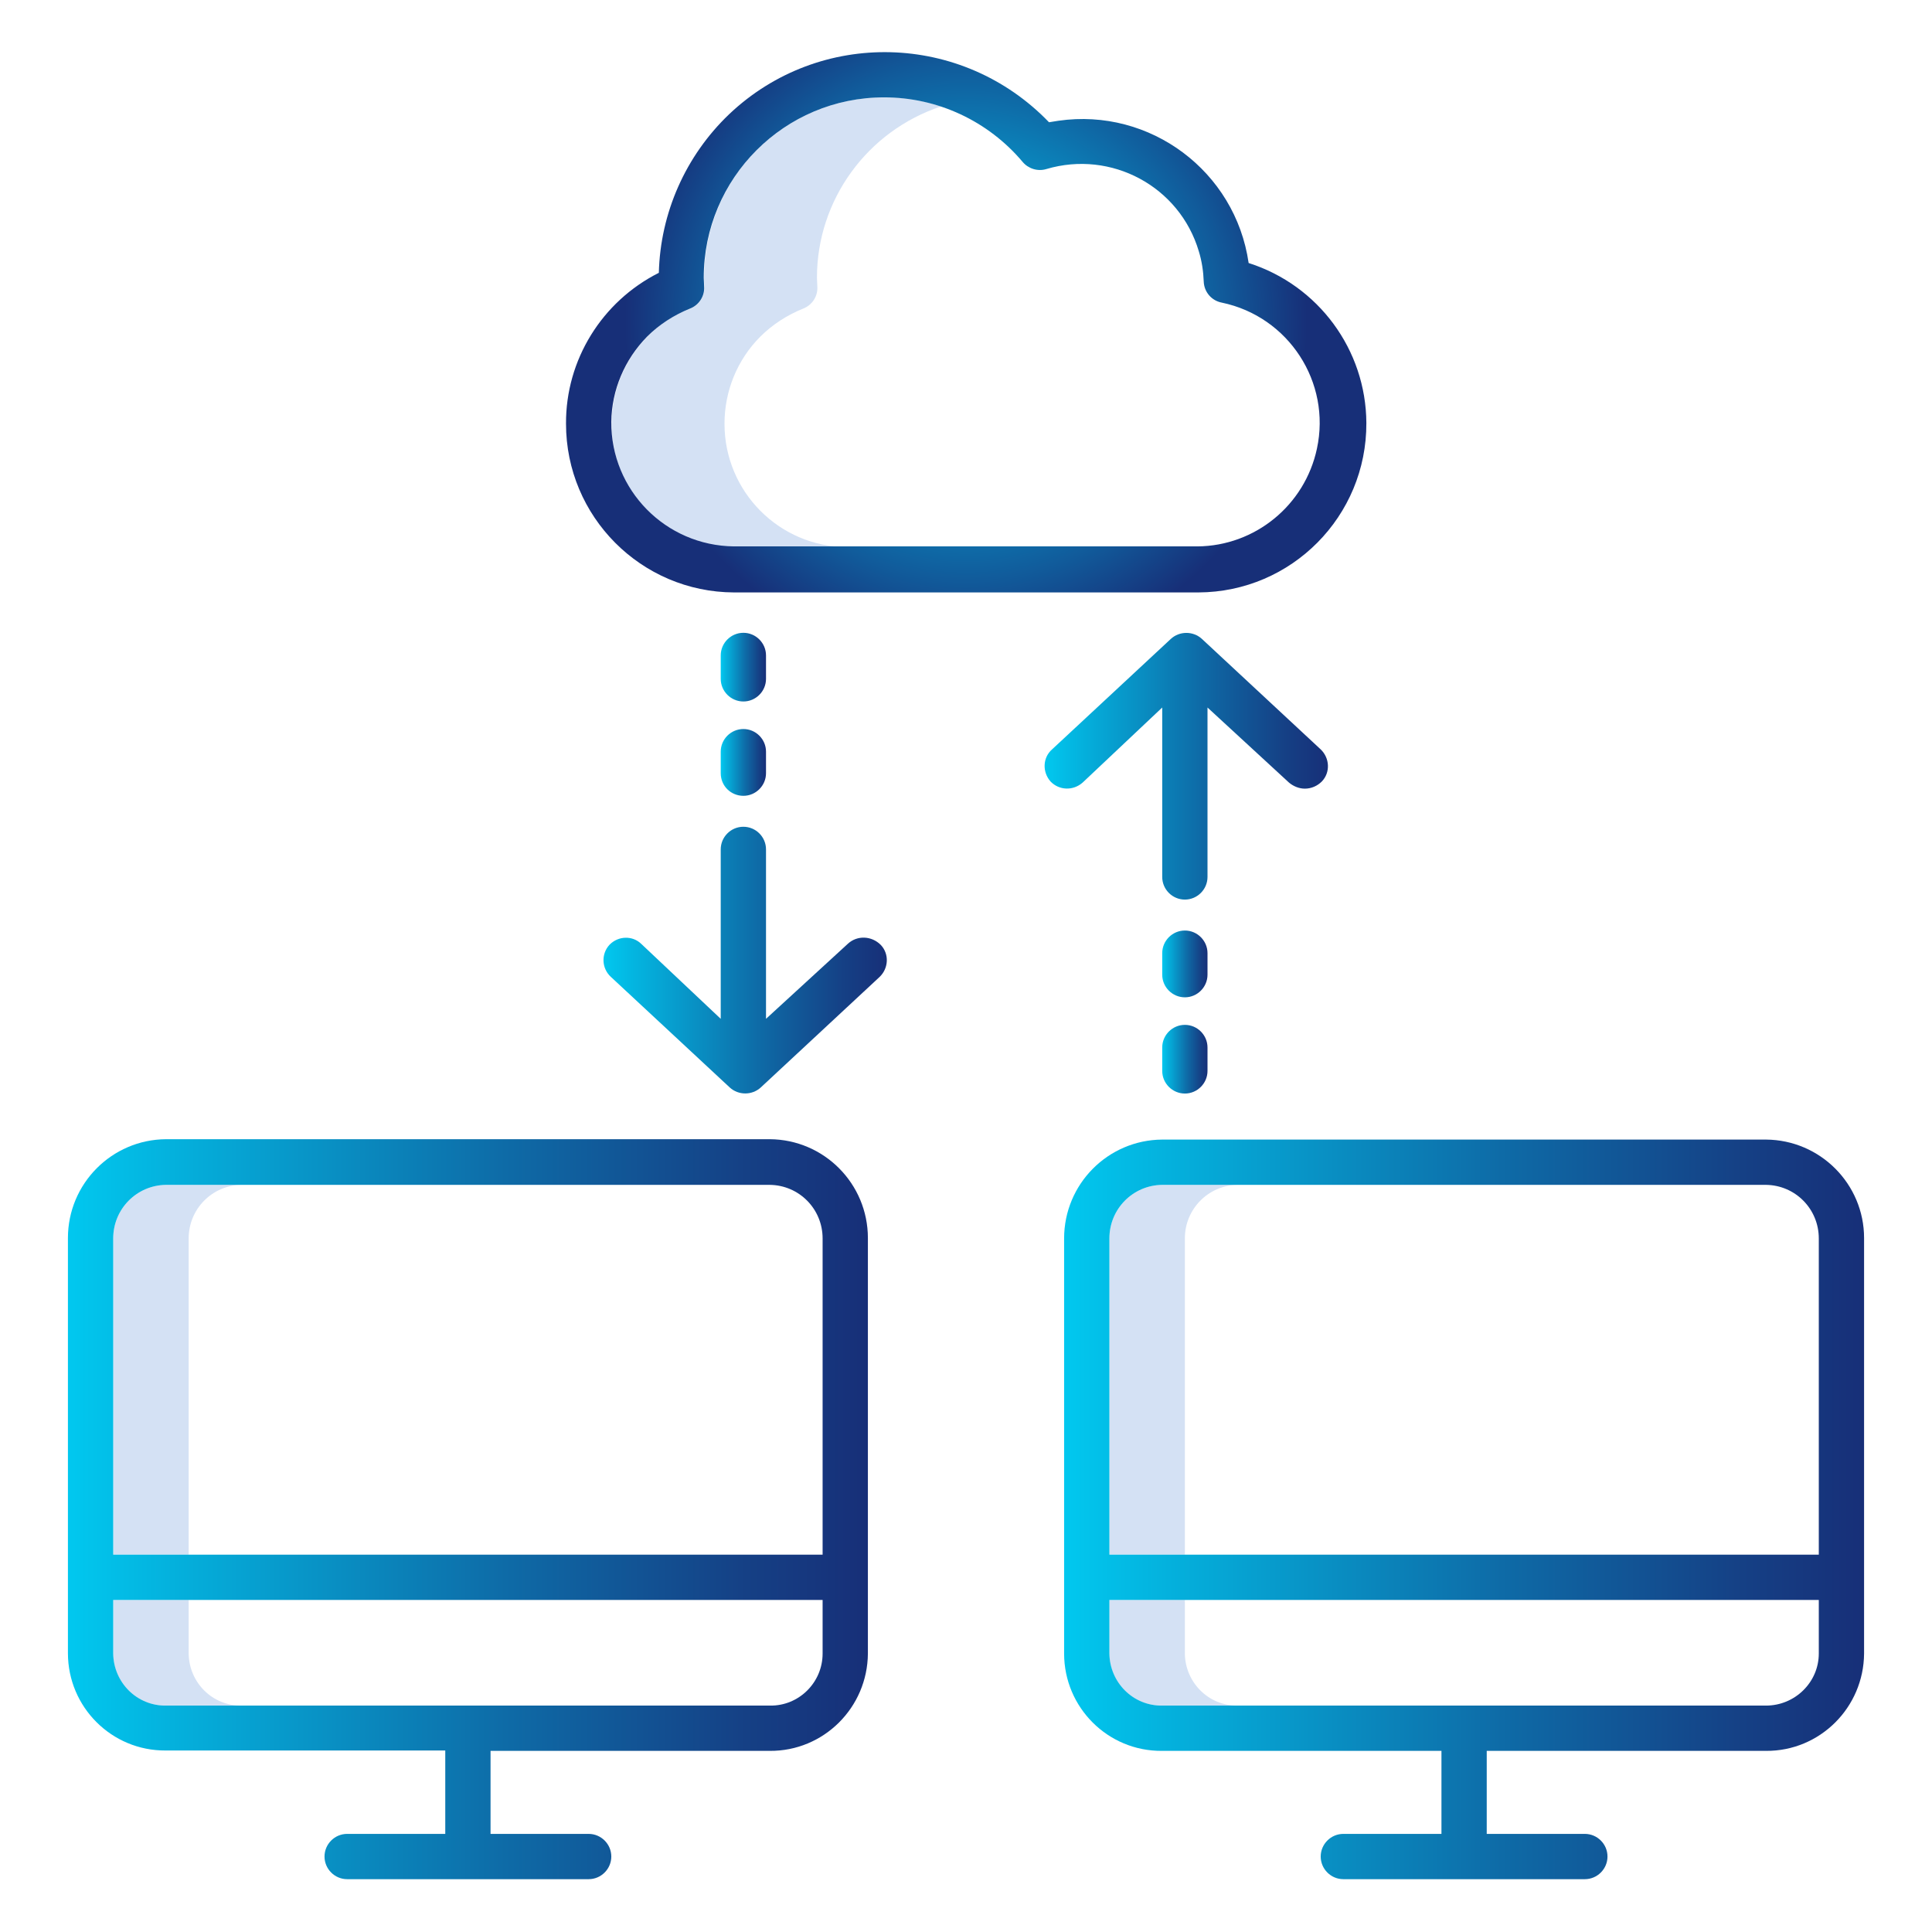 <?xml version="1.0" encoding="utf-8"?>
<!-- Generator: Adobe Illustrator 21.1.0, SVG Export Plug-In . SVG Version: 6.00 Build 0)  -->
<svg version="1.1" id="Layer_1" xmlns="http://www.w3.org/2000/svg" xmlns:xlink="http://www.w3.org/1999/xlink" x="0px" y="0px"
	 viewBox="0 0 512 512" style="enable-background:new 0 0 512 512;" xml:space="preserve">
<style type="text/css">
	.st0{fill:#D4E1F4;}
	.st1{fill:url(#SVGID_1_);}
	.st2{fill:url(#SVGID_2_);}
	.st3{fill:url(#SVGID_3_);}
	.st4{fill:url(#SVGID_4_);}
	.st5{fill:url(#SVGID_5_);}
	.st6{fill:url(#SVGID_6_);}
	.st7{fill:url(#SVGID_7_);}
	.st8{fill:url(#SVGID_8_);}
	.st9{fill:url(#SVGID_9_);}
</style>
<title>Cloud to computer</title>
<path class="st0" d="M64,314H44c-7.8,0.1-14,6.4-14,14.2V412h20v-83.8C50,320.4,56.2,314.1,64,314z"/>
<path class="st0" d="M50,438.2V424H30v14.2c0,7.7,6.3,13.9,13.9,13.8c0,0,0.1,0,0.1,0h20C56.3,452.1,50.1,445.9,50,438.2
	C50,438.2,50,438.2,50,438.2z"/>
<path class="st0" d="M328,314h-20c-7.8,0.1-14,6.4-14,14.2V412h20v-83.8C314,320.4,320.2,314.1,328,314z"/>
<path class="st0" d="M314,438.2V424h-20v14.2c0,7.7,6.3,13.9,13.9,13.8c0,0,0.1,0,0.1,0h20C320.3,452.1,314.1,445.9,314,438.2
	C314,438.2,314,438.2,314,438.2z"/>
<path class="st0" d="M192,112.3c0-8.7,3.4-17,9.5-23.1c3.2-3.2,7.1-5.7,11.3-7.4c2.4-0.9,4-3.3,3.8-5.9c0-0.8-0.1-1.5-0.1-2.3
	c0-20.6,13.3-38.9,32.9-45.4c-25.1-8.3-52.2,5.3-60.4,30.4c-1.6,4.8-2.4,9.9-2.4,15c0,0.8,0,1.5,0.1,2.3c0.1,2.6-1.4,4.9-3.8,5.9
	c-4.2,1.6-8.1,4.1-11.3,7.4c-12.7,12.8-12.7,33.6,0.1,46.3c6.1,6,14.2,9.4,22.8,9.5h30C206.5,144.9,192,130.3,192,112.3z"/>
<linearGradient id="SVGID_1_" gradientUnits="userSpaceOnUse" x1="18" y1="400" x2="230" y2="400">
	<stop  offset="0" style="stop-color:#01C8EF"/>
	<stop  offset="0.13" style="stop-color:#04B1DD"/>
	<stop  offset="0.547" style="stop-color:#0E6BA7"/>
	<stop  offset="0.848" style="stop-color:#154085"/>
	<stop  offset="1" style="stop-color:#172F78"/>
</linearGradient>
<path class="st1" d="M118,464v22H92c-3.3,0-6,2.7-6,6s2.7,6,6,6h64c3.3,0,6-2.7,6-6s-2.7-6-6-6h-26v-22h74
	c14.3,0.1,25.9-11.5,26-25.8c0,0,0,0,0-0.1v-110c0-14.4-11.6-26.1-26-26.2H44c-14.4,0.1-26,11.8-26,26.2v110
	c0,14.3,11.6,25.9,25.9,25.8c0,0,0,0,0.1,0H118z M44,314h160c7.8,0.1,14,6.4,14,14.2V412H30v-83.8C30,320.4,36.2,314.1,44,314z
	 M30,438.2V424h188v14.2c0,7.7-6.3,13.9-13.9,13.8c0,0-0.1,0-0.1,0H44C36.3,452.1,30.1,445.9,30,438.2C30,438.2,30,438.2,30,438.2z"
	/>
<linearGradient id="SVGID_2_" gradientUnits="userSpaceOnUse" x1="282" y1="400" x2="494" y2="400">
	<stop  offset="0" style="stop-color:#01C8EF"/>
	<stop  offset="0.13" style="stop-color:#04B1DD"/>
	<stop  offset="0.547" style="stop-color:#0E6BA7"/>
	<stop  offset="0.848" style="stop-color:#154085"/>
	<stop  offset="1" style="stop-color:#172F78"/>
</linearGradient>
<path class="st2" d="M468,302H308c-14.4,0.1-26,11.8-26,26.2v110c0,14.3,11.6,25.9,25.9,25.8c0,0,0,0,0.1,0h74v22h-26
	c-3.3,0-6,2.7-6,6s2.7,6,6,6h64c3.3,0,6-2.7,6-6s-2.7-6-6-6h-26v-22h74c14.3,0.1,25.9-11.5,26-25.8c0,0,0,0,0-0.1v-110
	C494,313.8,482.4,302.1,468,302z M308,314h160c7.8,0.1,14,6.4,14,14.2V412H294v-83.8C294,320.4,300.2,314.1,308,314z M468,452H308
	c-7.7,0.1-13.9-6.1-14-13.8c0,0,0-0.1,0-0.1V424h188v14.2C482,445.8,475.7,452,468,452C468.1,452,468,452,468,452z"/>
<linearGradient id="SVGID_3_" gradientUnits="userSpaceOnUse" x1="191" y1="176.803" x2="203" y2="176.803">
	<stop  offset="0" style="stop-color:#01C8EF"/>
	<stop  offset="0.13" style="stop-color:#04B1DD"/>
	<stop  offset="0.547" style="stop-color:#0E6BA7"/>
	<stop  offset="0.848" style="stop-color:#154085"/>
	<stop  offset="1" style="stop-color:#172F78"/>
</linearGradient>
<path class="st3" d="M197,185.9c3.3,0,6-2.7,6-6v-6.2c0-3.3-2.7-6-6-6s-6,2.7-6,6v6.2C191,183.2,193.7,185.9,197,185.9L197,185.9z"
	/>
<linearGradient id="SVGID_4_" gradientUnits="userSpaceOnUse" x1="191" y1="202.101" x2="203" y2="202.101">
	<stop  offset="0" style="stop-color:#01C8EF"/>
	<stop  offset="0.13" style="stop-color:#04B1DD"/>
	<stop  offset="0.547" style="stop-color:#0E6BA7"/>
	<stop  offset="0.848" style="stop-color:#154085"/>
	<stop  offset="1" style="stop-color:#172F78"/>
</linearGradient>
<path class="st4" d="M197,210.9c3.3,0,6-2.7,6-6v-5.7c0-3.3-2.7-6-6-6s-6,2.7-6,6v5.7C191,208.3,193.7,210.9,197,210.9z"/>
<linearGradient id="SVGID_5_" gradientUnits="userSpaceOnUse" x1="159.929" y1="254.492" x2="234.972" y2="254.492">
	<stop  offset="0" style="stop-color:#01C8EF"/>
	<stop  offset="0.13" style="stop-color:#04B1DD"/>
	<stop  offset="0.547" style="stop-color:#0E6BA7"/>
	<stop  offset="0.848" style="stop-color:#154085"/>
	<stop  offset="1" style="stop-color:#172F78"/>
</linearGradient>
<path class="st5" d="M193.4,288.2c2.3,2.1,5.9,2.1,8.2,0l31.5-29.3c2.4-2.3,2.6-6.1,0.3-8.5l0,0c-2.4-2.4-6.2-2.6-8.7-0.3L203,270
	v-44.9c0-3.3-2.7-6-6-6s-6,2.7-6,6V270l-21.1-19.9c-2.3-2.2-6-2.1-8.3,0.2c0,0-0.1,0.1-0.1,0.1c-2.2,2.4-2.1,6.2,0.4,8.5
	c0,0,0,0,0,0L193.4,288.2z"/>
<linearGradient id="SVGID_6_" gradientUnits="userSpaceOnUse" x1="308" y1="280.702" x2="320" y2="280.702">
	<stop  offset="0" style="stop-color:#01C8EF"/>
	<stop  offset="0.13" style="stop-color:#04B1DD"/>
	<stop  offset="0.547" style="stop-color:#0E6BA7"/>
	<stop  offset="0.848" style="stop-color:#154085"/>
	<stop  offset="1" style="stop-color:#172F78"/>
</linearGradient>
<path class="st6" d="M314,271.6c-3.3,0-6,2.7-6,6v6.2c0,3.3,2.7,6,6,6s6-2.7,6-6v-6.2C320,274.3,317.3,271.6,314,271.6z"/>
<linearGradient id="SVGID_7_" gradientUnits="userSpaceOnUse" x1="308" y1="255.407" x2="320" y2="255.407">
	<stop  offset="0" style="stop-color:#01C8EF"/>
	<stop  offset="0.13" style="stop-color:#04B1DD"/>
	<stop  offset="0.547" style="stop-color:#0E6BA7"/>
	<stop  offset="0.848" style="stop-color:#154085"/>
	<stop  offset="1" style="stop-color:#172F78"/>
</linearGradient>
<path class="st7" d="M320,252.6c0-3.3-2.7-6-6-6s-6,2.7-6,6v5.7c0,3.3,2.7,6,6,6s6-2.7,6-6V252.6z"/>
<linearGradient id="SVGID_8_" gradientUnits="userSpaceOnUse" x1="276.957" y1="203.017" x2="351.927" y2="203.017">
	<stop  offset="0" style="stop-color:#01C8EF"/>
	<stop  offset="0.13" style="stop-color:#04B1DD"/>
	<stop  offset="0.547" style="stop-color:#0E6BA7"/>
	<stop  offset="0.848" style="stop-color:#154085"/>
	<stop  offset="1" style="stop-color:#172F78"/>
</linearGradient>
<path class="st8" d="M286.9,207.4l21.1-19.9v44.9c0,3.3,2.7,6,6,6s6-2.7,6-6v-44.9l21.6,19.9c1.2,1,2.7,1.6,4.2,1.6
	c1.7,0,3.3-0.7,4.5-1.9c2.3-2.4,2.1-6.2-0.3-8.5l-31.5-29.3c-2.3-2.1-5.9-2.1-8.2,0l-31.5,29.3c-2.5,2.2-2.6,6-0.4,8.5
	C280.7,209.5,284.4,209.6,286.9,207.4C286.8,207.4,286.8,207.4,286.9,207.4z"/>
<radialGradient id="SVGID_9_" cx="256" cy="85.421" r="90.442" gradientUnits="userSpaceOnUse">
	<stop  offset="0" style="stop-color:#01C8EF"/>
	<stop  offset="0.14" style="stop-color:#03BAE4"/>
	<stop  offset="0.403" style="stop-color:#0895C8"/>
	<stop  offset="0.76" style="stop-color:#115A9A"/>
	<stop  offset="1" style="stop-color:#172F78"/>
</radialGradient>
<path class="st9" d="M194.5,157h123.1c24.7-0.1,44.6-20.2,44.5-44.9c-0.1-19.4-12.7-36.5-31.2-42.4c-3.5-24.3-26.1-41.2-50.4-37.7
	c-0.8,0.1-1.7,0.3-2.5,0.4C255,8.5,217.2,7.5,193.2,30.3c-11.5,11-18.2,26.1-18.6,42c-15.1,7.6-24.7,23.1-24.6,40
	C150,136.9,169.9,156.9,194.5,157z M171.5,89.2c3.2-3.2,7.1-5.7,11.3-7.4c2.4-0.9,4-3.3,3.8-5.9c0-0.8-0.1-1.5-0.1-2.3
	c0-26.4,21.4-47.8,47.8-47.8c14.2,0,27.6,6.3,36.7,17.1c1.5,1.8,4,2.6,6.3,1.9c17.2-5.1,35.3,4.6,40.4,21.8c0.8,2.6,1.2,5.3,1.3,8
	c0.1,2.8,2.1,5.1,4.8,5.6c17.7,3.7,29,21.1,25.2,38.7c-3.2,15-16.4,25.8-31.7,25.9H194.5c-18.1-0.2-32.6-14.9-32.5-33
	C162.1,103.4,165.5,95.3,171.5,89.2z"/>
</svg>
